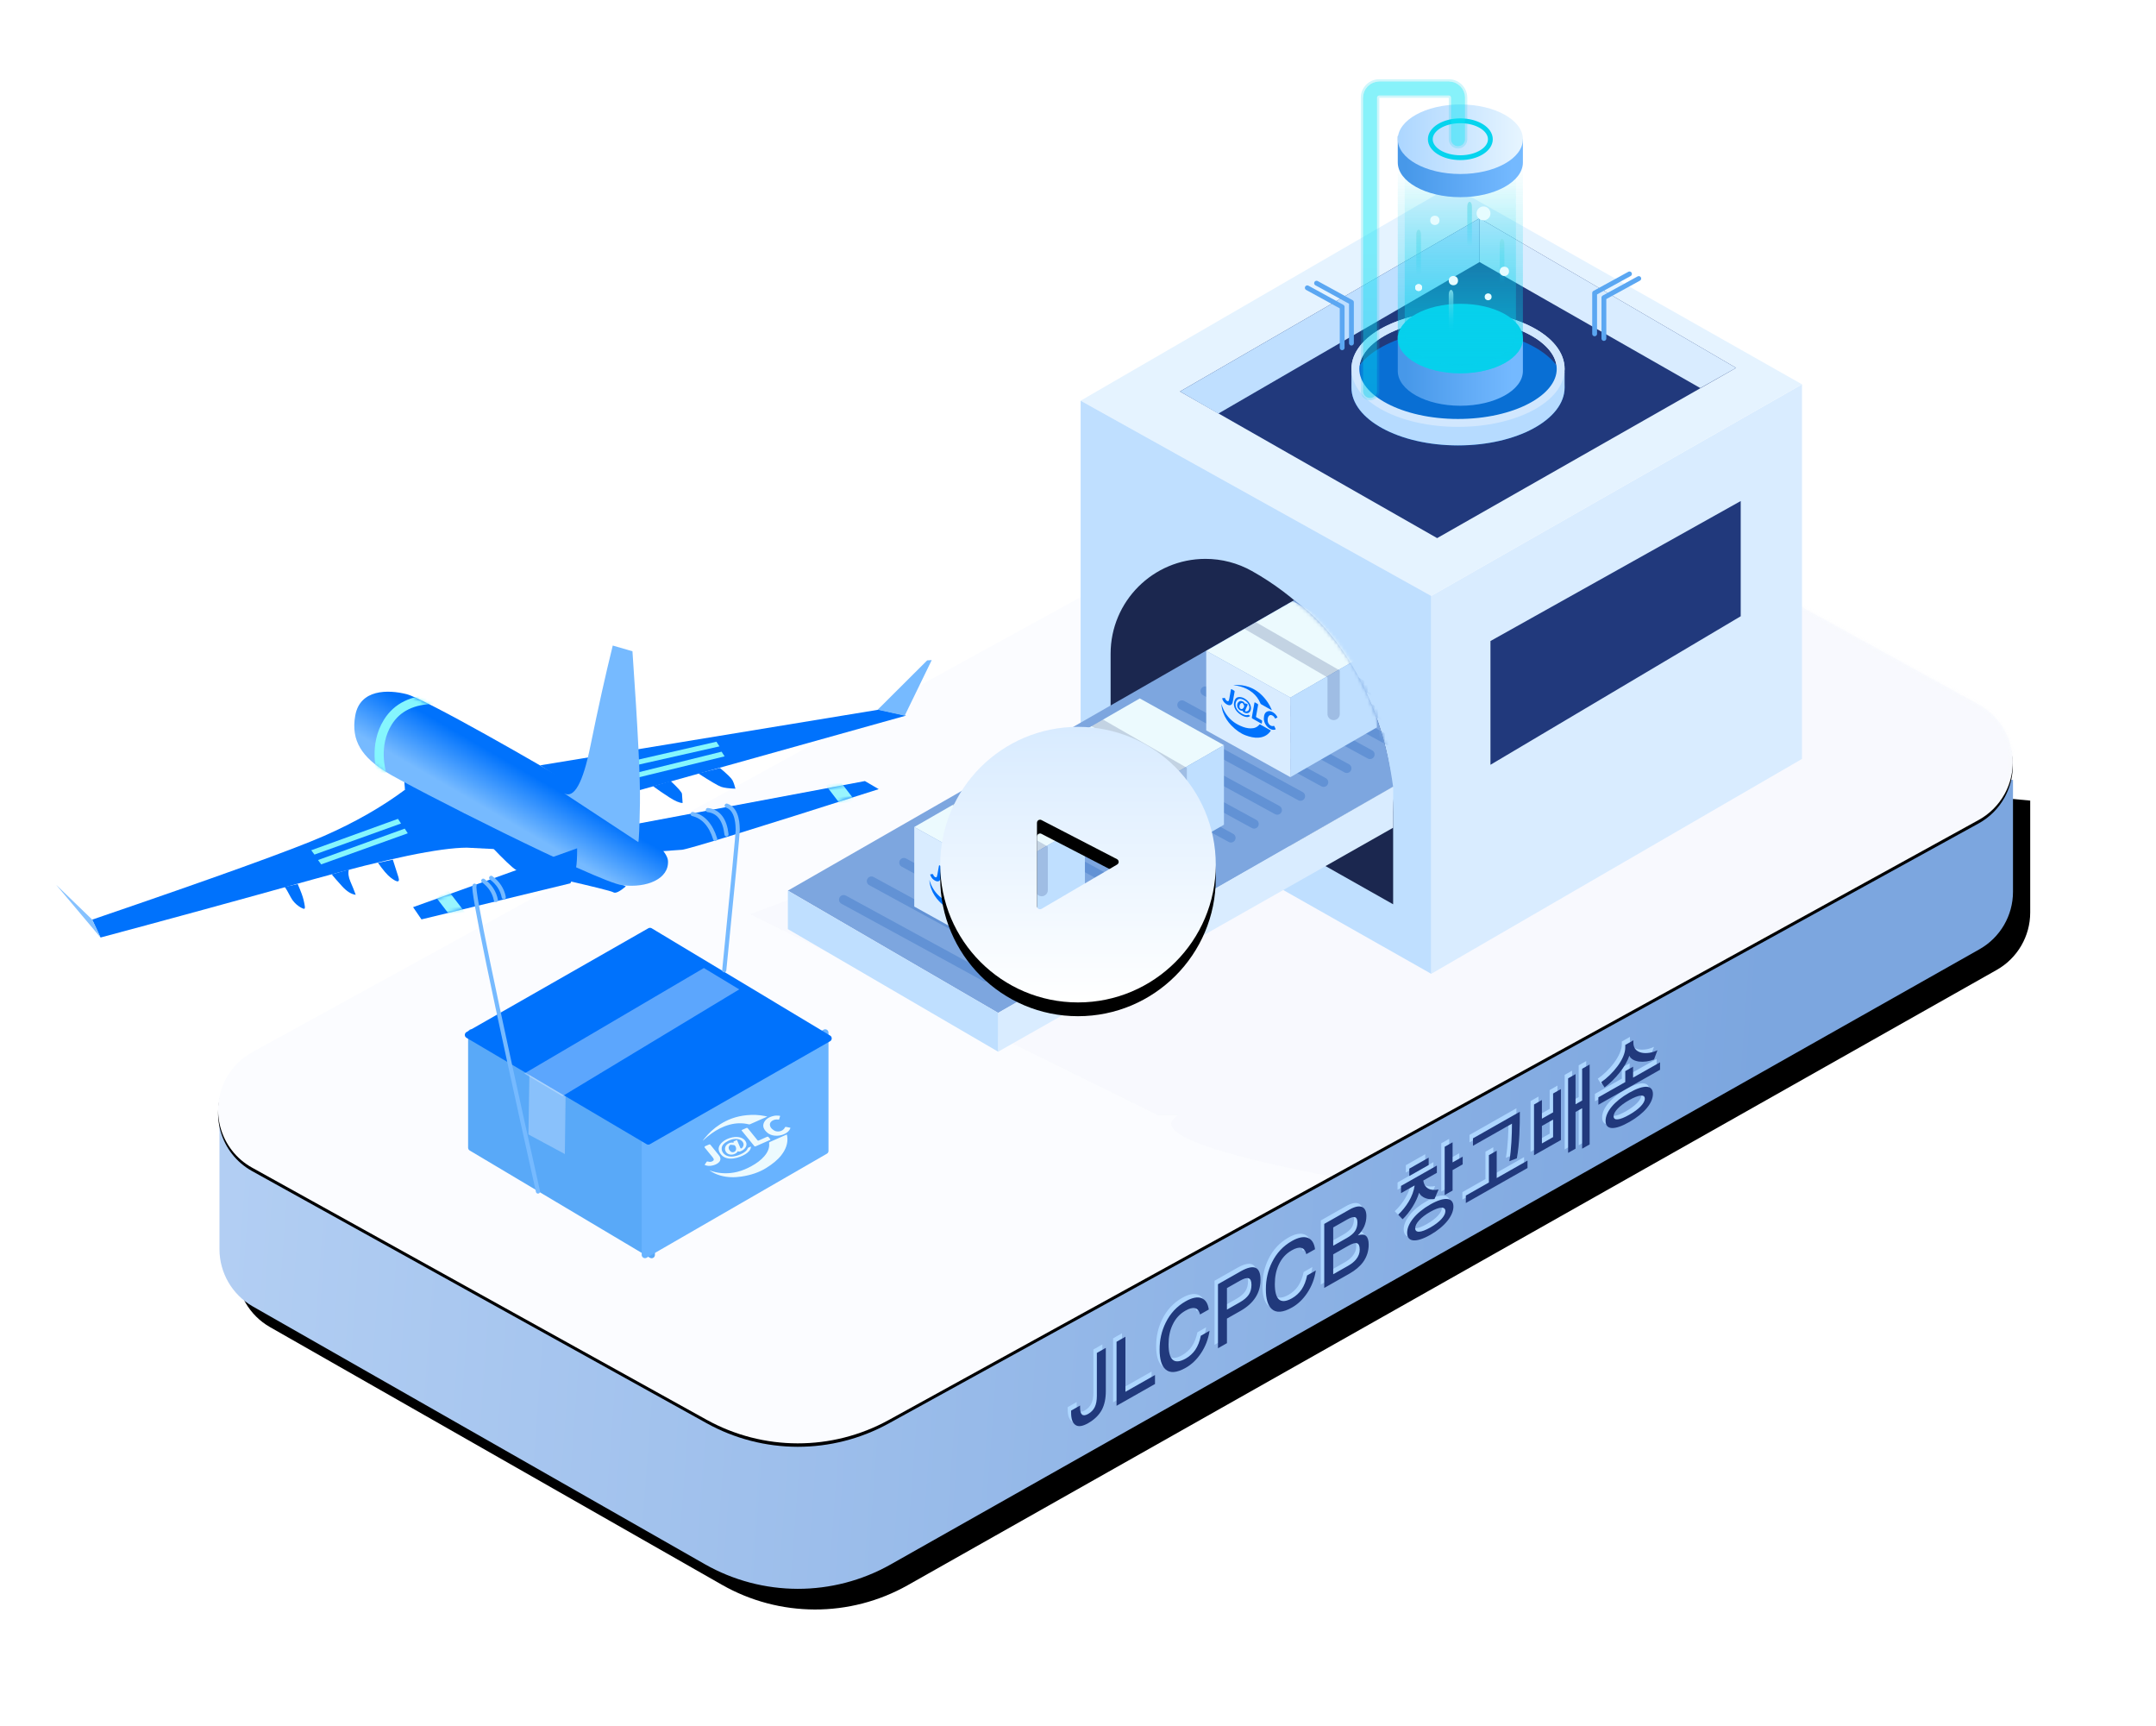 <?xml version="1.0" encoding="UTF-8"?>
<svg width="626px" height="501px" viewBox="0 0 626 501" version="1.1" xmlns="http://www.w3.org/2000/svg" xmlns:xlink="http://www.w3.org/1999/xlink">
    <!-- Generator: Sketch 60 (88103) - https://sketch.com -->
    <title>hdpi/fahuo</title>
    <desc>Created with Sketch.</desc>
    <defs>
        <filter x="-7.7%" y="-10.3%" width="116.9%" height="125.3%" filterUnits="objectBoundingBox" id="filter-1">
            <feOffset dx="0" dy="0" in="SourceAlpha" result="shadowOffsetOuter1"></feOffset>
            <feGaussianBlur stdDeviation="12" in="shadowOffsetOuter1" result="shadowBlurOuter1"></feGaussianBlur>
            <feColorMatrix values="0 0 0 0 0.231   0 0 0 0 1   0 0 0 0 1  0 0 0 1 0" type="matrix" in="shadowBlurOuter1" result="shadowMatrixOuter1"></feColorMatrix>
            <feMerge>
                <feMergeNode in="shadowMatrixOuter1"></feMergeNode>
                <feMergeNode in="SourceGraphic"></feMergeNode>
            </feMerge>
        </filter>
        <linearGradient x1="0%" y1="50%" x2="85.981%" y2="53.192%" id="linearGradient-2">
            <stop stop-color="#B2CEF3" offset="0%"></stop>
            <stop stop-color="#7CA6DF" offset="100%"></stop>
        </linearGradient>
        <path d="M21.324,245.62 L21.324,205.101 L21.324,205.101 L299.862,93.058 C307.932,89.812 316.659,88.537 325.321,89.339 L542.077,109.413 L542.077,109.413 L542.077,141.899 C542.077,148.803 538.36,155.173 532.348,158.569 L216.199,337.162 C199.436,346.632 178.928,346.592 162.202,337.056 L30.988,262.253 C25.013,258.847 21.324,252.498 21.324,245.62 Z" id="path-3"></path>
        <filter x="-6.4%" y="-12.3%" width="114.8%" height="125.7%" filterUnits="objectBoundingBox" id="filter-4">
            <feOffset dx="5" dy="5" in="SourceAlpha" result="shadowOffsetOuter1"></feOffset>
            <feGaussianBlur stdDeviation="12" in="shadowOffsetOuter1" result="shadowBlurOuter1"></feGaussianBlur>
            <feColorMatrix values="0 0 0 0 0.142   0 0 0 0 0.254   0 0 0 0 0.568  0 0 0 0.3 0" type="matrix" in="shadowBlurOuter1" result="shadowMatrixOuter1"></feColorMatrix>
            <feOffset dx="0" dy="1" in="SourceAlpha" result="shadowOffsetOuter2"></feOffset>
            <feGaussianBlur stdDeviation="2.5" in="shadowOffsetOuter2" result="shadowBlurOuter2"></feGaussianBlur>
            <feColorMatrix values="0 0 0 0 0.522   0 0 0 0 0.602   0 0 0 0 0.765  0 0 0 1 0" type="matrix" in="shadowBlurOuter2" result="shadowMatrixOuter2"></feColorMatrix>
            <feMerge>
                <feMergeNode in="shadowMatrixOuter1"></feMergeNode>
                <feMergeNode in="shadowMatrixOuter2"></feMergeNode>
            </feMerge>
        </filter>
        <path d="M30.855,188.439 L347.298,14.649 C363.726,5.627 383.629,5.644 400.042,14.693 L532.109,87.505 C541.368,92.611 544.736,104.256 539.631,113.516 C537.882,116.688 535.27,119.298 532.097,121.045 L215.648,295.226 C199.17,304.296 179.189,304.264 162.74,295.142 L30.786,221.964 C21.538,216.836 18.199,205.182 23.328,195.935 C25.079,192.776 27.689,190.178 30.855,188.439 Z" id="path-5"></path>
        <filter x="3.6%" y="2.3%" width="92.9%" height="95.6%" filterUnits="objectBoundingBox" id="filter-7">
            <feOffset dx="0" dy="1" in="SourceAlpha" result="shadowOffsetOuter1"></feOffset>
            <feColorMatrix values="0 0 0 0 1   0 0 0 0 1   0 0 0 0 1  0 0 0 0.5 0" type="matrix" in="shadowOffsetOuter1"></feColorMatrix>
        </filter>
        <filter x="-5.2%" y="-10.6%" width="110.4%" height="121.1%" filterUnits="objectBoundingBox" id="filter-8">
            <feGaussianBlur stdDeviation="6.838" in="SourceGraphic"></feGaussianBlur>
        </filter>
        <ellipse id="path-9" cx="30.948" cy="16.82" rx="30.948" ry="16.82"></ellipse>
        <linearGradient x1="93.604%" y1="17.948%" x2="8.426%" y2="17.948%" id="linearGradient-11">
            <stop stop-color="#4798E9" offset="0%"></stop>
            <stop stop-color="#74B9FF" offset="100%"></stop>
        </linearGradient>
        <linearGradient x1="50%" y1="0%" x2="50%" y2="100%" id="linearGradient-12">
            <stop stop-color="#06D3ED" stop-opacity="0" offset="0%"></stop>
            <stop stop-color="#06D0EC" stop-opacity="0.538" offset="100%"></stop>
        </linearGradient>
        <linearGradient x1="50%" y1="0%" x2="50%" y2="100%" id="linearGradient-13">
            <stop stop-color="#06D3ED" stop-opacity="0" offset="0%"></stop>
            <stop stop-color="#06D0EC" stop-opacity="0.538" offset="100%"></stop>
        </linearGradient>
        <linearGradient x1="93.604%" y1="17.948%" x2="8.426%" y2="17.948%" id="linearGradient-14">
            <stop stop-color="#4798E9" offset="0%"></stop>
            <stop stop-color="#74B9FF" offset="100%"></stop>
        </linearGradient>
        <linearGradient x1="0%" y1="50%" x2="100%" y2="50%" id="linearGradient-15">
            <stop stop-color="#E7F5FF" offset="0%"></stop>
            <stop stop-color="#ACD6FF" offset="100%"></stop>
        </linearGradient>
        <linearGradient x1="50%" y1="53.606%" x2="50%" y2="100%" id="linearGradient-16">
            <stop stop-color="#0EEAF7" offset="0%"></stop>
            <stop stop-color="#06D0EC" offset="100%"></stop>
        </linearGradient>
        <linearGradient x1="50%" y1="-10.982%" x2="50%" y2="68.718%" id="linearGradient-17">
            <stop stop-color="#9AE3ED" offset="0%"></stop>
            <stop stop-color="#05D0EC" stop-opacity="0" offset="100%"></stop>
        </linearGradient>
        <path d="M146.985,1.42108547e-14 L8.52651283e-14,84.307 L61.052,119.804 L175.742,54.249 C174.129,42.183 170.707,31.382 165.475,21.847 C160.243,12.312 154.08,5.03 146.985,1.42108547e-14 Z" id="path-18"></path>
        <path d="M28.756,0.192 C41.661,9.822 50.532,23.659 55.37,41.704 C54.665,43.502 45.066,47.817 26.573,54.647 C9.201,43.829 0.515,38.227 0.515,37.843 C0.515,37.458 0.515,29.551 0.515,14.121 L28.756,0.192 Z" id="path-20"></path>
        <path d="M72.346,8.457 L3.835,0.505 L9.23705556e-14,3.122 C37.106,12.172 56.522,16.697 58.248,16.697 C59.974,16.697 62.493,16.697 65.804,16.697 L72.346,8.457 Z" id="path-22"></path>
        <linearGradient x1="45.407%" y1="41.624%" x2="59.697%" y2="56.615%" id="linearGradient-24">
            <stop stop-color="#0072fc" offset="0%"></stop>
            <stop stop-color="#76BAFF" offset="100%"></stop>
        </linearGradient>
        <path d="M72.367,1.117 C77.655,-0.61 85.688,-1.257 87.622,6.214 C89.556,13.684 86.199,18.586 79.994,23.156 C73.789,27.726 20.741,59.463 13.722,60.827 C6.703,62.191 5.68434189e-14,59.958 5.68434189e-14,54.649 C5.68434189e-14,49.34 18.319,36.273 26.059,30.72 C33.798,25.167 67.078,2.844 72.367,1.117 Z" id="path-25"></path>
        <path d="M2.67,10.011 L46.528,17.44 L48.708,13.725 L-7.10542736e-15,0 C0.168,2.607 0.415,4.523 0.741,5.746 C1.068,6.97 1.711,8.391 2.67,10.011 Z" id="path-27"></path>
        <linearGradient x1="50%" y1="0%" x2="50%" y2="100%" id="linearGradient-29">
            <stop stop-color="#D8EBFF" offset="0%"></stop>
            <stop stop-color="#FFFFFF" offset="100%"></stop>
        </linearGradient>
        <path d="M313,211 C335.091,211 353,228.909 353,251 C353,273.091 335.091,291 313,291 C290.909,291 273,273.091 273,251 C273,228.909 290.909,211 313,211 Z M301.974,237.955 C301.483,237.955 301.085,238.353 301.085,238.844 L301.085,238.844 L301.085,263.066 C301.085,263.224 301.127,263.379 301.207,263.515 C301.455,263.939 302,264.081 302.424,263.832 L302.424,263.832 L324.375,250.964 C324.52,250.879 324.638,250.755 324.715,250.606 C324.94,250.17 324.77,249.634 324.334,249.408 L324.334,249.408 L302.382,238.054 C302.256,237.989 302.116,237.955 301.974,237.955 Z" id="path-30"></path>
        <filter x="-17.5%" y="-12.5%" width="135.0%" height="135.0%" filterUnits="objectBoundingBox" id="filter-31">
            <feOffset dx="0" dy="4" in="SourceAlpha" result="shadowOffsetOuter1"></feOffset>
            <feGaussianBlur stdDeviation="4" in="shadowOffsetOuter1" result="shadowBlurOuter1"></feGaussianBlur>
            <feColorMatrix values="0 0 0 0 0.129   0 0 0 0 0.224   0 0 0 0 0.486  0 0 0 0.5 0" type="matrix" in="shadowBlurOuter1"></feColorMatrix>
        </filter>
    </defs>
    <g id="组件" stroke="none" stroke-width="1" fill="none" fill-rule="evenodd">
        <g id="fahuo">
            <g filter="url(#filter-1)" transform="translate(10, 23)">
                <g id="编组-28" transform="translate(32.4, 93.994)">
                    <g id="矩形">
                        <use fill="black" fill-opacity="1" filter="url(#filter-4)" xlink:href="#path-3"></use>
                        <use fill="url(#linearGradient-2)" fill-rule="evenodd" xlink:href="#path-3"></use>
                    </g>
                    <g id="路径-2">
                        <mask id="mask-6" fill="white">
                            <use xlink:href="#path-5"></use>
                        </mask>
                        <g id="蒙版">
                            <use fill="black" fill-opacity="1" filter="url(#filter-7)" xlink:href="#path-5"></use>
                            <use fill="#FBFCFF" fill-rule="evenodd" xlink:href="#path-5"></use>
                        </g>
                        <path d="M299.68,206.749 C288.973,213.198 321.667,222.12 397.76,233.516 C473.854,244.913 530.744,202.864 568.431,107.371 L464.08,40.979 L175.373,148.398 L293.825,206.749 L299.68,206.749 Z" fill="#ACB8DB" opacity="0.2" filter="url(#filter-8)" mask="url(#mask-6)"></path>
                    </g>
                </g>
                <g id="编组-30" transform="translate(365.258, 141.5) scale(-1, 1) translate(-365.258, -141.5) translate(217.258, 0)">
                    <g id="编组-13">
                        <polygon id="路径-33" fill="#D9ECFF" points="107.7 259.694 107.7 149.987 0.038 88.569 0.038 197.308"></polygon>
                        <polygon id="路径-33备份-3" fill="#21397C" transform="translate(54.168, 160.731) scale(-1, 1) translate(-54.168, -160.731) " points="17.838 199.016 17.838 163.086 90.499 122.447 90.499 155.893"></polygon>
                        <polygon id="路径-33备份-2" fill="#E5F3FF" points="209.492 93.319 107.7 149.987 0.038 88.569 101.831 30.933"></polygon>
                        <g id="编组-25" transform="translate(19.183, 40.367)">
                            <polygon id="路径-116备份-3" fill="#21397C" points="0 43.43 86.797 92.844 161.468 50.278 74.48 0"></polygon>
                            <g id="编组-12" transform="translate(49.786, 26.911)">
                                <g id="椭圆形备份-15" transform="translate(0, 0)">
                                    <mask id="mask-10" fill="white">
                                        <use xlink:href="#path-9"></use>
                                    </mask>
                                    <ellipse stroke="#D1E7FE" stroke-width="2.292" cx="30.948" cy="16.82" rx="29.802" ry="15.673"></ellipse>
                                    <ellipse fill="#096FD4" mask="url(#mask-10)" cx="31.621" cy="20.183" rx="26.239" ry="13.456"></ellipse>
                                </g>
                                <ellipse id="椭圆形备份" fill="#096FD4" cx="30.948" cy="22.202" rx="30.948" ry="16.82"></ellipse>
                                <path d="M30.948,39.021 C48.04,39.021 61.896,31.491 61.896,22.202 C61.896,20.656 61.896,17.712 61.896,17.545 C61.881,17.522 57.294,32.219 30.948,32.219 C4.602,32.219 0.079,17.541 0,17.545 C0,18.336 0,20.758 0,22.202 C0,31.491 13.856,39.021 30.948,39.021 Z" id="椭圆形备份-14" fill="#B6DBFF"></path>
                                <ellipse id="蒙版备份" stroke="#D1E7FE" stroke-width="2.292" cx="30.948" cy="16.82" rx="29.802" ry="15.673"></ellipse>
                            </g>
                            <polygon id="路径-116备份-4" fill="#D9ECFF" points="0 43.43 10.388 49.289 74.48 12.71 74.48 2.84593788e-14"></polygon>
                            <polygon id="路径-116备份-5" fill="#BFDFFF" points="161.468 50.278 150.334 56.695 74.48 12.71 74.48 -2.838404e-14"></polygon>
                            <polyline id="路径-4" stroke="#5BA7F2" stroke-width="1.402" stroke-linecap="round" stroke-linejoin="round" points="28.257 17.492 38.381 23.041 38.381 34.892"></polyline>
                            <polyline id="路径-4备份" stroke="#5BA7F2" stroke-width="1.402" stroke-linecap="round" stroke-linejoin="round" points="30.948 16.147 41.072 21.695 41.072 33.547"></polyline>
                            <polyline id="路径-4备份-2" stroke="#5BA7F2" stroke-width="1.402" stroke-linecap="round" stroke-linejoin="round" transform="translate(116.744, 27.538) scale(-1, 1) translate(-116.744, -27.538) " points="111.682 18.838 121.806 24.387 121.806 36.238"></polyline>
                            <polyline id="路径-4备份-3" stroke="#5BA7F2" stroke-width="1.402" stroke-linecap="round" stroke-linejoin="round" transform="translate(119.435, 28.884) scale(-1, 1) translate(-119.435, -28.884) " points="114.373 20.183 124.497 25.732 124.497 37.584"></polyline>
                        </g>
                        <g id="编组-10" transform="translate(81.08, 0)">
                            <path d="M18.165,94.79 C28.197,94.79 36.33,90.271 36.33,84.698 C36.33,80.982 36.33,77.534 36.33,74.352 L0,75.279 C0,80.549 0,83.689 0,84.698 C0,90.271 8.133,94.79 18.165,94.79 Z" id="椭圆形备份-3" fill="url(#linearGradient-11)"></path>
                            <ellipse id="椭圆形备份-2" fill="#06D0EC" cx="18.165" cy="75.279" rx="18.165" ry="10.092"></ellipse>
                            <path d="M18.165,85.371 C28.197,85.371 36.33,80.852 36.33,75.279 C36.33,72.911 36.33,55.867 36.33,24.147 L0,24.147 C0,54.519 0,71.563 0,75.279 C0,80.852 8.133,85.371 18.165,85.371 Z" id="椭圆形备份-4" fill="url(#linearGradient-12)"></path>
                            <path d="M18.165,83.016 C27.083,83.016 34.312,78.845 34.312,73.7 C34.312,71.514 34.312,55.782 34.312,26.502 L2.018,26.502 C2.018,54.538 2.018,70.271 2.018,73.7 C2.018,78.845 9.248,83.016 18.165,83.016 Z" id="椭圆形备份-6" fill="url(#linearGradient-13)"></path>
                            <path d="M18.165,34.239 C28.197,34.239 36.33,29.721 36.33,24.147 C36.33,20.432 36.33,17.88 36.33,16.493 L0,17.42 C0,20.895 0,23.138 0,24.147 C0,29.721 8.133,34.239 18.165,34.239 Z" id="椭圆形" fill="url(#linearGradient-14)"></path>
                            <ellipse id="椭圆形备份" fill="url(#linearGradient-15)" cx="18.165" cy="17.42" rx="18.165" ry="10.092"></ellipse>
                            <ellipse id="椭圆形备份-5" stroke="#06D4EE" stroke-width="1.402" cx="18.165" cy="17.42" rx="8.718" ry="5.354"></ellipse>
                            <path d="M41.687,0 C44.57,0 46.923,2.266 47.063,5.114 L47.07,5.382 L47.07,90.517 C47.07,92.004 45.865,93.208 44.379,93.208 C42.96,93.208 41.798,92.111 41.695,90.718 L41.687,90.517 L41.687,5.382 L21.529,5.382 L21.529,17.42 C21.529,18.906 20.324,20.111 18.838,20.111 C17.419,20.111 16.257,19.013 16.154,17.62 L16.147,17.42 L16.147,5.382 C16.147,2.5 18.413,0.147 21.26,0.007 L21.529,0 L41.687,0 Z" id="路径-119" fill="#04CFEB" fill-rule="nonzero" opacity="0.184"></path>
                            <path d="M18.838,17.42 L18.838,5.382 C18.838,3.896 20.043,2.691 21.529,2.691 L41.687,2.691 C43.174,2.691 44.379,3.896 44.379,5.382 L44.379,90.517 L44.379,90.517" id="路径-119备份" stroke="url(#linearGradient-16)" stroke-width="4.037" opacity="0.375" stroke-linecap="round"></path>
                            <g id="路径-120" transform="translate(14.801, 35.585)" fill="url(#linearGradient-17)" fill-rule="nonzero">
                                <path d="M0.673,0 C1.018,0 1.302,0.532 1.341,1.217 L1.346,1.378 L1.346,17.46 C1.346,18.221 1.044,18.838 0.673,18.838 C0.328,18.838 0.043,18.306 0.005,17.621 L0,17.46 L0,1.378 C0,0.617 0.301,0 0.673,0 Z"></path>
                            </g>
                            <g id="路径-120" transform="translate(29.602, 43.658)" fill="url(#linearGradient-17)" fill-rule="nonzero">
                                <path d="M0.673,0 C1.018,0 1.302,0.532 1.341,1.217 L1.346,1.378 L1.346,17.46 C1.346,18.221 1.044,18.838 0.673,18.838 C0.328,18.838 0.043,18.306 0.005,17.621 L0,17.46 L0,1.378 C0,0.617 0.301,0 0.673,0 Z"></path>
                            </g>
                            <g id="路径-120" transform="translate(5.382, 46.349)" fill="url(#linearGradient-17)" fill-rule="nonzero">
                                <path d="M0.673,0 C1.018,0 1.302,0.532 1.341,1.217 L1.346,1.378 L1.346,17.46 C1.346,18.221 1.044,18.838 0.673,18.838 C0.328,18.838 0.043,18.306 0.005,17.621 L0,17.46 L0,1.378 C0,0.617 0.301,0 0.673,0 Z"></path>
                            </g>
                            <g id="路径-120" transform="translate(20.183, 61.15)" fill="url(#linearGradient-17)" fill-rule="nonzero">
                                <path d="M0.673,0 C1.018,0 1.302,0.532 1.341,1.217 L1.346,1.378 L1.346,17.46 C1.346,18.221 1.044,18.838 0.673,18.838 C0.328,18.838 0.043,18.306 0.005,17.621 L0,17.46 L0,1.378 C0,0.617 0.301,0 0.673,0 Z"></path>
                            </g>
                            <circle id="椭圆形" fill="#E6FCFF" cx="11.437" cy="38.949" r="2.018"></circle>
                            <circle id="椭圆形备份-7" fill="#E6FCFF" cx="25.566" cy="40.967" r="1.346"></circle>
                            <circle id="椭圆形备份-8" fill="#E6FCFF" cx="5.382" cy="55.768" r="1.346"></circle>
                            <circle id="椭圆形备份-9" fill="#E6FCFF" cx="20.183" cy="58.459" r="1.346"></circle>
                            <circle id="椭圆形备份-10" fill="#E6FCFF" cx="10.092" cy="63.169" r="1"></circle>
                            <circle id="椭圆形备份-11" fill="#E6FCFF" cx="30.275" cy="60.478" r="1"></circle>
                            <circle id="椭圆形备份-12" fill="#E6FCFF" cx="30.275" cy="60.478" r="1"></circle>
                        </g>
                        <polygon id="路径-33备份" fill="#BFDFFF" points="107.7 259.694 107.7 149.987 209.492 93.319 209.492 202.058"></polygon>
                        <path d="M200.79,239.511 L118.755,193.171 L118.755,166.782 C118.755,151.569 131.088,139.237 146.3,139.237 C151.018,139.237 155.657,140.449 159.773,142.757 C185.105,156.962 200.79,183.741 200.79,212.784 L200.79,239.511 L200.79,239.511 Z" id="路径-35" fill="#1B274F" transform="translate(159.773, 179.633) scale(-1, 1) translate(-159.773, -179.633) "></path>
                        <g id="编组-11" transform="translate(206.525, 216.703) scale(-1, 1) translate(-206.525, -216.703) translate(118.025, 150.703)">
                            <g id="编组-33" transform="translate(0.528, 0.529)">
                                <mask id="mask-19" fill="white">
                                    <use xlink:href="#path-18"></use>
                                </mask>
                                <use id="蒙版" fill="#7DA6DF" xlink:href="#path-18"></use>
                                <g mask="url(#mask-19)" stroke="#6292D5" stroke-linecap="round" stroke-width="2.691">
                                    <g transform="translate(16.196, 12.927)">
                                        <line x1="129.174" y1="-2.84217094e-14" x2="170.31" y2="22.434" id="路径-5"></line>
                                        <line x1="123.792" y1="2.691" x2="164.928" y2="25.125" id="路径-5备份"></line>
                                        <line x1="117.064" y1="5.382" x2="158.2" y2="27.816" id="路径-5备份-2"></line>
                                        <line x1="111.682" y1="9.419" x2="152.817" y2="31.853" id="路径-5备份-3"></line>
                                        <line x1="104.954" y1="13.456" x2="146.09" y2="35.89" id="路径-5备份-4"></line>
                                        <line x1="98.226" y1="17.492" x2="139.362" y2="39.926" id="路径-5备份-5"></line>
                                        <line x1="91.499" y1="21.529" x2="132.634" y2="43.963" id="路径-5备份-6"></line>
                                        <line x1="84.771" y1="25.566" x2="125.906" y2="48" id="路径-5备份-7"></line>
                                        <line x1="78.043" y1="29.602" x2="119.178" y2="52.036" id="路径-5备份-8"></line>
                                        <line x1="71.315" y1="33.639" x2="112.45" y2="56.073" id="路径-5备份-9"></line>
                                        <line x1="64.587" y1="37.676" x2="105.723" y2="60.11" id="路径-5备份-10"></line>
                                        <line x1="57.859" y1="41.713" x2="98.995" y2="64.147" id="路径-5备份-11"></line>
                                        <line x1="51.132" y1="45.749" x2="92.267" y2="68.183" id="路径-5备份-12"></line>
                                        <line x1="43.058" y1="49.786" x2="84.194" y2="72.22" id="路径-5备份-13"></line>
                                        <line x1="33.639" y1="53.823" x2="74.775" y2="76.257" id="路径-5备份-14"></line>
                                        <line x1="25.566" y1="57.859" x2="66.701" y2="80.293" id="路径-5备份-15"></line>
                                        <line x1="17.492" y1="63.242" x2="58.628" y2="85.676" id="路径-5备份-16"></line>
                                        <line x1="8.073" y1="68.624" x2="49.209" y2="91.058" id="路径-5备份-17"></line>
                                        <line x1="0" y1="74.006" x2="41.135" y2="96.44" id="路径-5备份-18"></line>
                                    </g>
                                </g>
                            </g>
                            <g id="编组-31备份-3" transform="translate(118.41, 0)">
                                <mask id="mask-21" fill="white">
                                    <use xlink:href="#path-20"></use>
                                </mask>
                                <g id="蒙版"></g>
                                <g id="编组-31" mask="url(#mask-21)">
                                    <g transform="translate(-8.073, -6.728)">
                                        <g transform="translate(1.007, 0)">
                                            <polygon id="矩形备份-7" fill="#ECFAFE" transform="translate(35.429, 21.528) rotate(-300) translate(-35.429, -21.528) " points="23.465 14.229 47.436 -0.149 47.393 28.826 23.423 43.205"></polygon>
                                            <polygon id="矩形备份-42" fill="#BFDFFF" transform="translate(47.648, 39.859) rotate(-300) translate(-47.648, -39.859) " points="57.669 31.145 37.669 19.598 37.627 48.574 57.627 60.121"></polygon>
                                            <polygon id="矩形备份-41" fill="#D9ECFF" transform="translate(22.872, 40.3) rotate(-300) translate(-22.872, -40.3) " points="20.887 53.263 44.857 38.884 24.857 27.338 0.887 41.716"></polygon>
                                            <path d="M26.269,43.3 C26.789,43.596 27.309,43.89 27.834,44.187 L29.428,45.089 C29.33,45.233 29.252,45.365 29.162,45.478 C28.298,46.567 27.142,47.078 25.776,47.168 C24.61,47.245 23.365,46.963 22.073,46.482 C20.643,45.95 19.259,44.98 17.916,43.582 C16.924,42.55 16.103,41.339 15.571,39.874 C15.256,39.009 15.099,38.176 15.039,37.311 C15.118,37.555 15.174,37.747 15.241,37.938 C15.861,39.7 16.832,41.087 18.082,42.175 C18.915,42.901 19.761,43.362 20.605,43.742 C21.626,44.202 22.612,44.463 23.549,44.47 C24.596,44.478 25.483,44.153 26.12,43.314 M20.774,35.417 C21.358,35.525 21.961,35.832 22.554,36.372 C23.501,37.235 23.88,38.444 23.5,39.345 C23.176,40.112 22.362,40.298 21.528,39.796 C21.387,39.712 21.261,39.602 21.205,39.389 C21.171,39.263 21.133,39.32 21.104,39.326 C20.876,39.37 20.63,39.303 20.361,39.138 C19.9,38.854 19.594,38.259 19.638,37.721 C19.706,36.89 20.343,36.346 21.04,36.564 C21.37,36.667 21.707,36.84 21.957,37.412 C21.982,37.094 22.157,37.223 22.337,37.318 C22.46,37.383 22.603,37.464 22.727,37.535 C22.705,37.605 22.678,37.661 22.655,37.713 C22.449,38.183 22.24,38.649 22.032,39.117 C22.005,39.176 21.983,39.24 21.961,39.304 C21.922,39.416 21.978,39.488 22.075,39.533 C22.104,39.547 22.135,39.552 22.162,39.552 C22.693,39.548 23.058,39.278 23.158,38.605 C23.23,38.115 23.043,37.558 22.66,37.079 C22.303,36.635 21.913,36.378 21.517,36.181 C20.831,35.841 20.22,35.769 19.753,36.152 C19.416,36.427 19.194,36.843 19.164,37.456 C19.136,38.014 19.355,38.741 19.912,39.332 C20.418,39.87 20.946,40.185 21.476,40.422 C21.976,40.645 22.45,40.723 22.84,40.53 C22.857,40.522 22.886,40.519 22.886,40.519 C22.886,40.519 22.924,40.539 22.946,40.551 C22.982,40.572 23.019,40.593 23.057,40.615 L23.424,40.822 C23.169,41.092 22.866,41.187 22.519,41.182 C21.924,41.173 21.296,40.904 20.652,40.486 C20.29,40.251 19.936,39.975 19.598,39.607 C18.91,38.859 18.61,37.945 18.706,37.144 C18.875,35.728 19.61,35.201 20.774,35.417 Z M18.002,33.08 C18.241,33.229 18.481,33.354 18.721,33.491 C18.885,33.585 18.919,33.655 18.886,33.839 C18.75,34.603 18.612,35.365 18.474,36.128 C18.426,36.395 18.389,36.672 18.324,36.924 C18.103,37.77 17.462,37.981 16.615,37.503 C16.079,37.182 15.609,36.746 15.327,35.957 C15.268,35.79 15.259,35.708 15.388,35.704 C15.58,35.697 15.761,35.657 15.945,35.627 C16.044,35.611 16.118,35.675 16.169,35.83 C16.291,36.198 16.495,36.409 16.753,36.524 C16.998,36.633 17.156,36.555 17.237,36.323 C17.363,35.962 17.405,35.528 17.481,35.124 C17.602,34.475 17.716,33.82 17.828,33.163 M28.484,39.531 C29.115,39.334 29.817,39.522 30.583,40.203 C30.86,40.45 31.09,40.772 31.29,41.138 C31.354,41.255 31.347,41.292 31.28,41.323 C31.096,41.408 30.919,41.506 30.74,41.6 C30.703,41.619 30.671,41.659 30.618,41.55 C30.195,40.682 29.362,40.394 28.943,40.756 C28.566,41.081 28.416,41.626 28.506,42.378 C28.583,43.019 29.027,43.585 29.565,43.753 C29.799,43.826 30.009,43.825 30.201,43.763 C30.352,43.715 30.384,43.741 30.498,43.992 C30.587,44.187 30.672,44.385 30.767,44.578 C30.824,44.694 30.83,44.744 30.754,44.779 C30.292,44.985 29.765,44.929 29.141,44.586 C28.654,44.29 28.178,43.878 27.803,43.197 C27.494,42.636 27.371,42.084 27.382,41.569 C27.406,40.487 27.748,39.762 28.484,39.531 Z M24.807,36.928 L24.853,36.955 C25.082,37.1 25.312,37.217 25.541,37.349 C25.709,37.444 25.744,37.514 25.712,37.695 C25.516,38.795 25.322,39.896 25.121,40.991 C25.095,41.13 25.108,41.191 25.249,41.268 C25.728,41.529 26.208,41.806 26.687,42.078 C26.874,42.184 26.912,42.262 26.876,42.468 C26.844,42.647 26.808,42.822 26.781,43.004 C26.765,43.106 26.728,43.126 26.631,43.07 C26.203,42.82 25.774,42.582 25.346,42.34 C24.922,42.1 24.499,41.861 24.076,41.621 C23.899,41.521 23.869,41.456 23.902,41.265 C24.152,39.858 24.402,38.453 24.648,37.043 C24.672,36.901 24.719,36.87 24.853,36.955 M21.285,37.167 C21.174,37.106 21.072,37.084 20.98,37.099 C20.547,37.172 20.346,37.555 20.304,38.127 C20.28,38.451 20.486,38.757 20.761,38.846 C21.198,38.987 21.672,38.484 21.677,37.873 M23.032,32.45 C24.577,33 26.089,33.944 27.527,35.613 C28.31,36.522 28.976,37.549 29.506,38.702 C29.579,38.862 29.645,39.026 29.734,39.234 L27.681,38.073 C27.313,37.865 26.946,37.655 26.579,37.452 C26.5,37.408 26.452,37.355 26.406,37.243 C25.853,35.884 25.044,34.863 24.069,34.073 C22.952,33.167 21.847,32.695 20.749,32.363 C20.056,32.153 19.38,32.027 18.717,31.957 C18.689,31.954 18.663,31.967 18.609,31.904 C18.795,31.894 18.968,31.883 19.142,31.877 C20.382,31.832 21.665,31.964 23.032,32.45 Z" id="形状结合" fill="#0072fc"></path>
                                            <path d="M25.067,13.642 L49.431,27.654 L49.431,40.3 C49.431,41.278 48.633,42.071 47.648,42.071 C46.734,42.071 45.98,41.387 45.877,40.507 L45.865,40.3 L45.864,29.684 L21.718,15.56 C21.717,15.558 25.068,13.638 25.067,13.642 Z" id="路径-5" fill="#21397C" fill-rule="nonzero" opacity="0.2"></path>
                                        </g>
                                    </g>
                                </g>
                            </g>
                            <g id="编组-31" transform="translate(65.933, 21.529)">
                                <g transform="translate(1.007, 0)">
                                    <polygon id="矩形备份-7" fill="#ECFAFE" transform="translate(35.429, 21.528) rotate(-300) translate(-35.429, -21.528) " points="23.465 14.229 47.436 -0.149 47.393 28.826 23.423 43.205"></polygon>
                                    <polygon id="矩形备份-42" fill="#BFDFFF" transform="translate(47.648, 39.859) rotate(-300) translate(-47.648, -39.859) " points="57.669 31.145 37.669 19.598 37.627 48.574 57.627 60.121"></polygon>
                                    <polygon id="矩形备份-41" fill="#D9ECFF" transform="translate(22.872, 40.3) rotate(-300) translate(-22.872, -40.3) " points="20.887 53.263 44.857 38.884 24.857 27.338 0.887 41.716"></polygon>
                                    <path d="M26.269,43.3 C26.789,43.596 27.309,43.89 27.834,44.187 L29.428,45.089 C29.33,45.233 29.252,45.365 29.162,45.478 C28.298,46.567 27.142,47.078 25.776,47.168 C24.61,47.245 23.365,46.963 22.073,46.482 C20.643,45.95 19.259,44.98 17.916,43.582 C16.924,42.55 16.103,41.339 15.571,39.874 C15.256,39.009 15.099,38.176 15.039,37.311 C15.118,37.555 15.174,37.747 15.241,37.938 C15.861,39.7 16.832,41.087 18.082,42.175 C18.915,42.901 19.761,43.362 20.605,43.742 C21.626,44.202 22.612,44.463 23.549,44.47 C24.596,44.478 25.483,44.153 26.12,43.314 M20.774,35.417 C21.358,35.525 21.961,35.832 22.554,36.372 C23.501,37.235 23.88,38.444 23.5,39.345 C23.176,40.112 22.362,40.298 21.528,39.796 C21.387,39.712 21.261,39.602 21.205,39.389 C21.171,39.263 21.133,39.32 21.104,39.326 C20.876,39.37 20.63,39.303 20.361,39.138 C19.9,38.854 19.594,38.259 19.638,37.721 C19.706,36.89 20.343,36.346 21.04,36.564 C21.37,36.667 21.707,36.84 21.957,37.412 C21.982,37.094 22.157,37.223 22.337,37.318 C22.46,37.383 22.603,37.464 22.727,37.535 C22.705,37.605 22.678,37.661 22.655,37.713 C22.449,38.183 22.24,38.649 22.032,39.117 C22.005,39.176 21.983,39.24 21.961,39.304 C21.922,39.416 21.978,39.488 22.075,39.533 C22.104,39.547 22.135,39.552 22.162,39.552 C22.693,39.548 23.058,39.278 23.158,38.605 C23.23,38.115 23.043,37.558 22.66,37.079 C22.303,36.635 21.913,36.378 21.517,36.181 C20.831,35.841 20.22,35.769 19.753,36.152 C19.416,36.427 19.194,36.843 19.164,37.456 C19.136,38.014 19.355,38.741 19.912,39.332 C20.418,39.87 20.946,40.185 21.476,40.422 C21.976,40.645 22.45,40.723 22.84,40.53 C22.857,40.522 22.886,40.519 22.886,40.519 C22.886,40.519 22.924,40.539 22.946,40.551 C22.982,40.572 23.019,40.593 23.057,40.615 L23.424,40.822 C23.169,41.092 22.866,41.187 22.519,41.182 C21.924,41.173 21.296,40.904 20.652,40.486 C20.29,40.251 19.936,39.975 19.598,39.607 C18.91,38.859 18.61,37.945 18.706,37.144 C18.875,35.728 19.61,35.201 20.774,35.417 Z M18.002,33.08 C18.241,33.229 18.481,33.354 18.721,33.491 C18.885,33.585 18.919,33.655 18.886,33.839 C18.75,34.603 18.612,35.365 18.474,36.128 C18.426,36.395 18.389,36.672 18.324,36.924 C18.103,37.77 17.462,37.981 16.615,37.503 C16.079,37.182 15.609,36.746 15.327,35.957 C15.268,35.79 15.259,35.708 15.388,35.704 C15.58,35.697 15.761,35.657 15.945,35.627 C16.044,35.611 16.118,35.675 16.169,35.83 C16.291,36.198 16.495,36.409 16.753,36.524 C16.998,36.633 17.156,36.555 17.237,36.323 C17.363,35.962 17.405,35.528 17.481,35.124 C17.602,34.475 17.716,33.82 17.828,33.163 M28.484,39.531 C29.115,39.334 29.817,39.522 30.583,40.203 C30.86,40.45 31.09,40.772 31.29,41.138 C31.354,41.255 31.347,41.292 31.28,41.323 C31.096,41.408 30.919,41.506 30.74,41.6 C30.703,41.619 30.671,41.659 30.618,41.55 C30.195,40.682 29.362,40.394 28.943,40.756 C28.566,41.081 28.416,41.626 28.506,42.378 C28.583,43.019 29.027,43.585 29.565,43.753 C29.799,43.826 30.009,43.825 30.201,43.763 C30.352,43.715 30.384,43.741 30.498,43.992 C30.587,44.187 30.672,44.385 30.767,44.578 C30.824,44.694 30.83,44.744 30.754,44.779 C30.292,44.985 29.765,44.929 29.141,44.586 C28.654,44.29 28.178,43.878 27.803,43.197 C27.494,42.636 27.371,42.084 27.382,41.569 C27.406,40.487 27.748,39.762 28.484,39.531 Z M24.807,36.928 L24.853,36.955 C25.082,37.1 25.312,37.217 25.541,37.349 C25.709,37.444 25.744,37.514 25.712,37.695 C25.516,38.795 25.322,39.896 25.121,40.991 C25.095,41.13 25.108,41.191 25.249,41.268 C25.728,41.529 26.208,41.806 26.687,42.078 C26.874,42.184 26.912,42.262 26.876,42.468 C26.844,42.647 26.808,42.822 26.781,43.004 C26.765,43.106 26.728,43.126 26.631,43.07 C26.203,42.82 25.774,42.582 25.346,42.34 C24.922,42.1 24.499,41.861 24.076,41.621 C23.899,41.521 23.869,41.456 23.902,41.265 C24.152,39.858 24.402,38.453 24.648,37.043 C24.672,36.901 24.719,36.87 24.853,36.955 M21.285,37.167 C21.174,37.106 21.072,37.084 20.98,37.099 C20.547,37.172 20.346,37.555 20.304,38.127 C20.28,38.451 20.486,38.757 20.761,38.846 C21.198,38.987 21.672,38.484 21.677,37.873 M23.032,32.45 C24.577,33 26.089,33.944 27.527,35.613 C28.31,36.522 28.976,37.549 29.506,38.702 C29.579,38.862 29.645,39.026 29.734,39.234 L27.681,38.073 C27.313,37.865 26.946,37.655 26.579,37.452 C26.5,37.408 26.452,37.355 26.406,37.243 C25.853,35.884 25.044,34.863 24.069,34.073 C22.952,33.167 21.847,32.695 20.749,32.363 C20.056,32.153 19.38,32.027 18.717,31.957 C18.689,31.954 18.663,31.967 18.609,31.904 C18.795,31.894 18.968,31.883 19.142,31.877 C20.382,31.832 21.665,31.964 23.032,32.45 Z" id="形状结合" fill="#0072fc"></path>
                                    <path d="M25.067,13.642 L49.431,27.654 L49.431,40.3 C49.431,41.278 48.633,42.071 47.648,42.071 C46.734,42.071 45.98,41.387 45.877,40.507 L45.865,40.3 L45.864,29.684 L21.718,15.56 C21.717,15.558 25.068,13.638 25.067,13.642 Z" id="路径-5" fill="#21397C" fill-rule="nonzero" opacity="0.2"></path>
                                </g>
                            </g>
                            <g id="编组-31" transform="translate(25.566, 44.404)">
                                <g transform="translate(1.007, 0)">
                                    <polygon id="矩形备份-7" fill="#ECFAFE" transform="translate(35.429, 21.528) rotate(-300) translate(-35.429, -21.528) " points="23.465 14.229 47.436 -0.149 47.393 28.826 23.423 43.205"></polygon>
                                    <polygon id="矩形备份-42" fill="#BFDFFF" transform="translate(47.648, 39.859) rotate(-300) translate(-47.648, -39.859) " points="57.669 31.145 37.669 19.598 37.627 48.574 57.627 60.121"></polygon>
                                    <polygon id="矩形备份-41" fill="#D9ECFF" transform="translate(22.872, 40.3) rotate(-300) translate(-22.872, -40.3) " points="20.887 53.263 44.857 38.884 24.857 27.338 0.887 41.716"></polygon>
                                    <path d="M26.269,43.3 C26.789,43.596 27.309,43.89 27.834,44.187 L29.428,45.089 C29.33,45.233 29.252,45.365 29.162,45.478 C28.298,46.567 27.142,47.078 25.776,47.168 C24.61,47.245 23.365,46.963 22.073,46.482 C20.643,45.95 19.259,44.98 17.916,43.582 C16.924,42.55 16.103,41.339 15.571,39.874 C15.256,39.009 15.099,38.176 15.039,37.311 C15.118,37.555 15.174,37.747 15.241,37.938 C15.861,39.7 16.832,41.087 18.082,42.175 C18.915,42.901 19.761,43.362 20.605,43.742 C21.626,44.202 22.612,44.463 23.549,44.47 C24.596,44.478 25.483,44.153 26.12,43.314 M20.774,35.417 C21.358,35.525 21.961,35.832 22.554,36.372 C23.501,37.235 23.88,38.444 23.5,39.345 C23.176,40.112 22.362,40.298 21.528,39.796 C21.387,39.712 21.261,39.602 21.205,39.389 C21.171,39.263 21.133,39.32 21.104,39.326 C20.876,39.37 20.63,39.303 20.361,39.138 C19.9,38.854 19.594,38.259 19.638,37.721 C19.706,36.89 20.343,36.346 21.04,36.564 C21.37,36.667 21.707,36.84 21.957,37.412 C21.982,37.094 22.157,37.223 22.337,37.318 C22.46,37.383 22.603,37.464 22.727,37.535 C22.705,37.605 22.678,37.661 22.655,37.713 C22.449,38.183 22.24,38.649 22.032,39.117 C22.005,39.176 21.983,39.24 21.961,39.304 C21.922,39.416 21.978,39.488 22.075,39.533 C22.104,39.547 22.135,39.552 22.162,39.552 C22.693,39.548 23.058,39.278 23.158,38.605 C23.23,38.115 23.043,37.558 22.66,37.079 C22.303,36.635 21.913,36.378 21.517,36.181 C20.831,35.841 20.22,35.769 19.753,36.152 C19.416,36.427 19.194,36.843 19.164,37.456 C19.136,38.014 19.355,38.741 19.912,39.332 C20.418,39.87 20.946,40.185 21.476,40.422 C21.976,40.645 22.45,40.723 22.84,40.53 C22.857,40.522 22.886,40.519 22.886,40.519 C22.886,40.519 22.924,40.539 22.946,40.551 C22.982,40.572 23.019,40.593 23.057,40.615 L23.424,40.822 C23.169,41.092 22.866,41.187 22.519,41.182 C21.924,41.173 21.296,40.904 20.652,40.486 C20.29,40.251 19.936,39.975 19.598,39.607 C18.91,38.859 18.61,37.945 18.706,37.144 C18.875,35.728 19.61,35.201 20.774,35.417 Z M18.002,33.08 C18.241,33.229 18.481,33.354 18.721,33.491 C18.885,33.585 18.919,33.655 18.886,33.839 C18.75,34.603 18.612,35.365 18.474,36.128 C18.426,36.395 18.389,36.672 18.324,36.924 C18.103,37.77 17.462,37.981 16.615,37.503 C16.079,37.182 15.609,36.746 15.327,35.957 C15.268,35.79 15.259,35.708 15.388,35.704 C15.58,35.697 15.761,35.657 15.945,35.627 C16.044,35.611 16.118,35.675 16.169,35.83 C16.291,36.198 16.495,36.409 16.753,36.524 C16.998,36.633 17.156,36.555 17.237,36.323 C17.363,35.962 17.405,35.528 17.481,35.124 C17.602,34.475 17.716,33.82 17.828,33.163 M28.484,39.531 C29.115,39.334 29.817,39.522 30.583,40.203 C30.86,40.45 31.09,40.772 31.29,41.138 C31.354,41.255 31.347,41.292 31.28,41.323 C31.096,41.408 30.919,41.506 30.74,41.6 C30.703,41.619 30.671,41.659 30.618,41.55 C30.195,40.682 29.362,40.394 28.943,40.756 C28.566,41.081 28.416,41.626 28.506,42.378 C28.583,43.019 29.027,43.585 29.565,43.753 C29.799,43.826 30.009,43.825 30.201,43.763 C30.352,43.715 30.384,43.741 30.498,43.992 C30.587,44.187 30.672,44.385 30.767,44.578 C30.824,44.694 30.83,44.744 30.754,44.779 C30.292,44.985 29.765,44.929 29.141,44.586 C28.654,44.29 28.178,43.878 27.803,43.197 C27.494,42.636 27.371,42.084 27.382,41.569 C27.406,40.487 27.748,39.762 28.484,39.531 Z M24.807,36.928 L24.853,36.955 C25.082,37.1 25.312,37.217 25.541,37.349 C25.709,37.444 25.744,37.514 25.712,37.695 C25.516,38.795 25.322,39.896 25.121,40.991 C25.095,41.13 25.108,41.191 25.249,41.268 C25.728,41.529 26.208,41.806 26.687,42.078 C26.874,42.184 26.912,42.262 26.876,42.468 C26.844,42.647 26.808,42.822 26.781,43.004 C26.765,43.106 26.728,43.126 26.631,43.07 C26.203,42.82 25.774,42.582 25.346,42.34 C24.922,42.1 24.499,41.861 24.076,41.621 C23.899,41.521 23.869,41.456 23.902,41.265 C24.152,39.858 24.402,38.453 24.648,37.043 C24.672,36.901 24.719,36.87 24.853,36.955 M21.285,37.167 C21.174,37.106 21.072,37.084 20.98,37.099 C20.547,37.172 20.346,37.555 20.304,38.127 C20.28,38.451 20.486,38.757 20.761,38.846 C21.198,38.987 21.672,38.484 21.677,37.873 M23.032,32.45 C24.577,33 26.089,33.944 27.527,35.613 C28.31,36.522 28.976,37.549 29.506,38.702 C29.579,38.862 29.645,39.026 29.734,39.234 L27.681,38.073 C27.313,37.865 26.946,37.655 26.579,37.452 C26.5,37.408 26.452,37.355 26.406,37.243 C25.853,35.884 25.044,34.863 24.069,34.073 C22.952,33.167 21.847,32.695 20.749,32.363 C20.056,32.153 19.38,32.027 18.717,31.957 C18.689,31.954 18.663,31.967 18.609,31.904 C18.795,31.894 18.968,31.883 19.142,31.877 C20.382,31.832 21.665,31.964 23.032,32.45 Z" id="形状结合" fill="#0072fc"></path>
                                    <path d="M25.067,13.642 L49.431,27.654 L49.431,40.3 C49.431,41.278 48.633,42.071 47.648,42.071 C46.734,42.071 45.98,41.387 45.877,40.507 L45.865,40.3 L45.864,29.684 L21.718,15.56 C21.717,15.558 25.068,13.638 25.067,13.642 Z" id="路径-5" fill="#21397C" fill-rule="nonzero" opacity="0.2"></path>
                                </g>
                            </g>
                            <polygon id="路径-36" fill="#D9ECFF" points="61.58 120.333 61.58 131.6 176.269 66.584 176.269 54.647"></polygon>
                            <polygon id="路径-37" fill="#BFDFFF" points="61.58 131.6 61.58 120.333 0.528 84.852 0.528 96.013"></polygon>
                        </g>
                    </g>
                </g>
                <path d="M304.916,389.161 C306.763,388.113 308.097,386.809 308.943,385.236 C309.699,383.765 310.077,381.988 310.077,379.853 L310.077,367.277 L307.474,368.754 L307.474,381.226 C307.474,382.554 307.274,383.631 306.874,384.457 C306.473,385.283 305.828,385.961 304.961,386.454 C303.381,387.35 302.603,386.724 302.603,384.589 L302.603,384.016 L300,385.492 L300,386.091 C300,387.914 300.423,389.106 301.268,389.668 C302.091,390.243 303.315,390.069 304.916,389.161 Z M324.359,377.766 L324.359,375.162 L315.772,380.033 L315.772,364.046 L313.191,365.51 L313.191,384.101 L324.359,377.766 Z M333.301,373.056 C335.014,372.085 336.482,370.679 337.706,368.839 C339.018,366.871 339.841,364.711 340.197,362.322 L337.661,363.761 C337.35,365.344 336.816,366.714 336.06,367.846 C335.348,368.875 334.414,369.743 333.279,370.387 C331.544,371.372 330.254,371.453 329.431,370.67 C328.674,369.927 328.296,368.449 328.296,366.262 C328.296,364.127 328.674,362.246 329.453,360.606 C330.298,358.773 331.544,357.415 333.212,356.469 C334.325,355.838 335.237,355.58 335.948,355.749 C336.683,355.906 337.172,356.513 337.439,357.586 L339.975,356.147 C339.73,354.411 339.041,353.292 337.884,352.855 C336.683,352.391 335.125,352.701 333.257,353.761 C330.721,355.2 328.785,357.262 327.451,359.998 C326.272,362.385 325.693,364.979 325.693,367.739 C325.693,370.551 326.25,372.475 327.384,373.497 C328.674,374.692 330.654,374.558 333.301,373.056 Z M345.247,365.915 L345.247,358.78 L349.184,356.546 C353.055,354.35 354.991,351.325 354.991,347.498 C354.991,343.696 353.055,342.893 349.229,345.064 L342.644,348.8 L342.644,367.391 L345.247,365.915 Z M349.029,354.031 L345.247,356.176 L345.247,349.927 L349.029,347.782 C350.163,347.138 351.009,346.893 351.542,347.084 C352.076,347.25 352.366,347.867 352.366,348.987 C352.366,350.107 352.099,351.065 351.565,351.863 C351.031,352.634 350.186,353.374 349.029,354.031 Z M364.156,355.551 C365.868,354.579 367.337,353.174 368.56,351.334 C369.873,349.365 370.696,347.206 371.052,344.817 L368.516,346.256 C368.204,347.838 367.67,349.209 366.914,350.341 C366.202,351.37 365.268,352.238 364.133,352.882 C362.398,353.866 361.108,353.947 360.285,353.165 C359.529,352.422 359.15,350.944 359.15,348.757 C359.15,346.622 359.529,344.741 360.307,343.101 C361.152,341.268 362.398,339.91 364.067,338.963 C365.179,338.332 366.091,338.075 366.803,338.244 C367.537,338.401 368.026,339.008 368.293,340.081 L370.829,338.642 C370.584,336.906 369.895,335.787 368.738,335.35 C367.537,334.885 365.98,335.196 364.111,336.256 C361.575,337.695 359.64,339.756 358.305,342.493 C357.126,344.88 356.548,347.473 356.548,350.234 C356.548,353.046 357.104,354.969 358.238,355.992 C359.529,357.187 361.508,357.053 364.156,355.551 Z M380.795,345.746 C382.486,344.787 383.82,343.665 384.755,342.406 C385.845,340.902 386.401,339.207 386.401,337.332 C386.401,336.082 386.134,335.218 385.622,334.78 C385.088,334.327 384.31,334.274 383.264,334.633 C384.065,333.814 384.666,332.979 385.088,332.062 C385.511,331.093 385.734,330.082 385.734,329.04 C385.734,327.634 385.311,326.754 384.488,326.388 C383.598,326.008 382.352,326.272 380.773,327.168 L373.499,331.295 L373.499,349.886 L380.795,345.746 Z M380.083,335.37 L376.101,337.63 L376.101,332.318 L380.128,330.033 C381.196,329.428 381.952,329.207 382.441,329.346 C382.886,329.484 383.131,329.996 383.131,330.881 C383.131,331.845 382.886,332.687 382.441,333.382 C381.974,334.063 381.196,334.739 380.083,335.37 Z M380.417,343.461 L376.101,345.91 L376.101,340.129 L380.484,337.643 C381.64,336.987 382.486,336.741 383.02,336.907 C383.531,337.086 383.798,337.689 383.798,338.757 C383.798,339.798 383.442,340.729 382.73,341.602 C382.174,342.282 381.396,342.906 380.417,343.461 Z M410.76,321.612 L410.76,315.675 L413.696,314.009 L413.696,311.77 L410.76,313.436 L410.76,307.603 L408.468,308.903 L408.468,322.911 L410.76,321.612 Z M403.819,314.197 L403.819,312.062 L398.191,315.255 L398.191,317.39 L403.819,314.197 Z M396.256,329.945 C398.302,327.976 400.327,324.797 401.016,322.27 C401.861,323.848 403.93,324.34 405.51,324.069 L406.689,321.291 C404.509,321.773 402.596,321.114 402.262,318.699 L406.199,316.466 L406.199,314.356 L395.788,320.263 L395.788,322.372 L399.748,320.126 C399.303,323.346 397.279,326.422 394.965,328.62 L396.256,329.945 Z M404.286,334.476 C408.513,332.078 411.004,328.894 411.004,326.264 C411.004,323.634 408.513,323.251 404.286,325.649 C400.037,328.059 397.568,331.257 397.568,333.887 C397.568,336.517 400.037,336.886 404.286,334.476 Z M404.286,332.341 C401.506,333.918 399.904,333.942 399.904,332.562 C399.904,331.182 401.506,329.361 404.286,327.784 C407.067,326.206 408.669,326.209 408.669,327.589 C408.669,328.969 407.067,330.763 404.286,332.341 Z M429.423,312.246 C430.224,307.938 430.291,302.745 430.291,298.735 L416.677,306.459 L416.677,308.62 L428,302.196 C428,305.321 427.822,309.744 427.243,313.093 L429.423,312.246 Z M432.516,315.075 L432.516,312.914 L423.573,317.987 L423.573,310.046 L421.304,311.333 L421.304,319.275 L414.608,323.073 L414.608,325.235 L432.516,315.075 Z M450.557,308.224 L450.557,285.024 L448.376,286.261 L448.376,295.479 L446.463,296.564 L446.463,287.815 L444.306,289.039 L444.306,310.677 L446.463,309.453 L446.463,298.803 L448.376,297.718 L448.376,309.461 L450.557,308.224 Z M442.215,306.942 L442.215,292.153 L439.945,293.44 L439.945,298.908 L436.698,300.751 L436.698,295.335 L434.406,296.635 L434.406,311.372 L442.215,306.942 Z M439.945,306.094 L436.698,307.937 L436.698,302.86 L439.945,301.017 L439.945,306.094 Z M469.243,283.562 L470.244,280.885 C467.441,282.267 463.259,282.14 463.259,278.729 L463.259,278 L460.901,279.338 L460.901,280.067 C460.901,283.478 457.208,287.864 453.916,290.149 L454.894,291.677 C457.964,289.362 461.123,285.539 462.057,282.483 C463.036,284.453 466.395,284.657 469.243,283.562 Z M471,286.549 L471,284.388 L463.17,288.83 L463.17,285.654 L460.901,286.941 L460.901,290.118 L453.092,294.548 L453.092,296.709 L471,286.549 Z M462.057,301.725 C466.417,299.252 468.931,296.185 468.931,293.581 C468.931,290.977 466.417,290.737 462.035,293.223 C457.675,295.697 455.184,298.777 455.184,301.381 C455.184,303.985 457.675,304.212 462.057,301.725 Z M462.035,299.629 C459.254,301.206 457.519,301.41 457.519,300.056 C457.519,298.728 459.254,296.936 462.035,295.359 C464.838,293.768 466.573,293.591 466.573,294.919 C466.573,296.273 464.838,298.039 462.035,299.629 Z" id="JLCPCB창고배송" fill="#ADD6FF" fill-rule="nonzero"></path>
                <path d="M305.916,390.161 C307.763,389.113 309.097,387.809 309.943,386.236 C310.699,384.765 311.077,382.988 311.077,380.853 L311.077,368.277 L308.474,369.754 L308.474,382.226 C308.474,383.554 308.274,384.631 307.874,385.457 C307.473,386.283 306.828,386.961 305.961,387.454 C304.381,388.35 303.603,387.724 303.603,385.589 L303.603,385.016 L301,386.492 L301,387.091 C301,388.914 301.423,390.106 302.268,390.668 C303.091,391.243 304.315,391.069 305.916,390.161 Z M325.359,378.766 L325.359,376.162 L316.772,381.033 L316.772,365.046 L314.191,366.51 L314.191,385.101 L325.359,378.766 Z M334.301,374.056 C336.014,373.085 337.482,371.679 338.706,369.839 C340.018,367.871 340.841,365.711 341.197,363.322 L338.661,364.761 C338.35,366.344 337.816,367.714 337.06,368.846 C336.348,369.875 335.414,370.743 334.279,371.387 C332.544,372.372 331.254,372.453 330.431,371.67 C329.674,370.927 329.296,369.449 329.296,367.262 C329.296,365.127 329.674,363.246 330.453,361.606 C331.298,359.773 332.544,358.415 334.212,357.469 C335.325,356.838 336.237,356.58 336.948,356.749 C337.683,356.906 338.172,357.513 338.439,358.586 L340.975,357.147 C340.73,355.411 340.041,354.292 338.884,353.855 C337.683,353.391 336.125,353.701 334.257,354.761 C331.721,356.2 329.785,358.262 328.451,360.998 C327.272,363.385 326.693,365.979 326.693,368.739 C326.693,371.551 327.25,373.475 328.384,374.497 C329.674,375.692 331.654,375.558 334.301,374.056 Z M346.247,366.915 L346.247,359.78 L350.184,357.546 C354.055,355.35 355.991,352.325 355.991,348.498 C355.991,344.696 354.055,343.893 350.229,346.064 L343.644,349.8 L343.644,368.391 L346.247,366.915 Z M350.029,355.031 L346.247,357.176 L346.247,350.927 L350.029,348.782 C351.163,348.138 352.009,347.893 352.542,348.084 C353.076,348.25 353.366,348.867 353.366,349.987 C353.366,351.107 353.099,352.065 352.565,352.863 C352.031,353.634 351.186,354.374 350.029,355.031 Z M365.156,356.551 C366.868,355.579 368.337,354.174 369.56,352.334 C370.873,350.365 371.696,348.206 372.052,345.817 L369.516,347.256 C369.204,348.838 368.67,350.209 367.914,351.341 C367.202,352.37 366.268,353.238 365.133,353.882 C363.398,354.866 362.108,354.947 361.285,354.165 C360.529,353.422 360.15,351.944 360.15,349.757 C360.15,347.622 360.529,345.741 361.307,344.101 C362.152,342.268 363.398,340.91 365.067,339.963 C366.179,339.332 367.091,339.075 367.803,339.244 C368.537,339.401 369.026,340.008 369.293,341.081 L371.829,339.642 C371.584,337.906 370.895,336.787 369.738,336.35 C368.537,335.885 366.98,336.196 365.111,337.256 C362.575,338.695 360.64,340.756 359.305,343.493 C358.126,345.88 357.548,348.473 357.548,351.234 C357.548,354.046 358.104,355.969 359.238,356.992 C360.529,358.187 362.508,358.053 365.156,356.551 Z M381.795,346.746 C383.486,345.787 384.82,344.665 385.755,343.406 C386.845,341.902 387.401,340.207 387.401,338.332 C387.401,337.082 387.134,336.218 386.622,335.78 C386.088,335.327 385.31,335.274 384.264,335.633 C385.065,334.814 385.666,333.979 386.088,333.062 C386.511,332.093 386.734,331.082 386.734,330.04 C386.734,328.634 386.311,327.754 385.488,327.388 C384.598,327.008 383.352,327.272 381.773,328.168 L374.499,332.295 L374.499,350.886 L381.795,346.746 Z M381.083,336.37 L377.101,338.63 L377.101,333.318 L381.128,331.033 C382.196,330.428 382.952,330.207 383.441,330.346 C383.886,330.484 384.131,330.996 384.131,331.881 C384.131,332.845 383.886,333.687 383.441,334.382 C382.974,335.063 382.196,335.739 381.083,336.37 Z M381.417,344.461 L377.101,346.91 L377.101,341.129 L381.484,338.643 C382.64,337.987 383.486,337.741 384.02,337.907 C384.531,338.086 384.798,338.689 384.798,339.757 C384.798,340.798 384.442,341.729 383.73,342.602 C383.174,343.282 382.396,343.906 381.417,344.461 Z M411.76,322.612 L411.76,316.675 L414.696,315.009 L414.696,312.77 L411.76,314.436 L411.76,308.603 L409.468,309.903 L409.468,323.911 L411.76,322.612 Z M404.819,315.197 L404.819,313.062 L399.191,316.255 L399.191,318.39 L404.819,315.197 Z M397.256,330.945 C399.302,328.976 401.327,325.797 402.016,323.27 C402.861,324.848 404.93,325.34 406.51,325.069 L407.689,322.291 C405.509,322.773 403.596,322.114 403.262,319.699 L407.199,317.466 L407.199,315.356 L396.788,321.263 L396.788,323.372 L400.748,321.126 C400.303,324.346 398.279,327.422 395.965,329.62 L397.256,330.945 Z M405.286,335.476 C409.513,333.078 412.004,329.894 412.004,327.264 C412.004,324.634 409.513,324.251 405.286,326.649 C401.037,329.059 398.568,332.257 398.568,334.887 C398.568,337.517 401.037,337.886 405.286,335.476 Z M405.286,333.341 C402.506,334.918 400.904,334.942 400.904,333.562 C400.904,332.182 402.506,330.361 405.286,328.784 C408.067,327.206 409.669,327.209 409.669,328.589 C409.669,329.969 408.067,331.763 405.286,333.341 Z M430.423,313.246 C431.224,308.938 431.291,303.745 431.291,299.735 L417.677,307.459 L417.677,309.62 L429,303.196 C429,306.321 428.822,310.744 428.243,314.093 L430.423,313.246 Z M433.516,316.075 L433.516,313.914 L424.573,318.987 L424.573,311.046 L422.304,312.333 L422.304,320.275 L415.608,324.073 L415.608,326.235 L433.516,316.075 Z M451.557,309.224 L451.557,286.024 L449.376,287.261 L449.376,296.479 L447.463,297.564 L447.463,288.815 L445.306,290.039 L445.306,311.677 L447.463,310.453 L447.463,299.803 L449.376,298.718 L449.376,310.461 L451.557,309.224 Z M443.215,307.942 L443.215,293.153 L440.945,294.44 L440.945,299.908 L437.698,301.751 L437.698,296.335 L435.406,297.635 L435.406,312.372 L443.215,307.942 Z M440.945,307.094 L437.698,308.937 L437.698,303.86 L440.945,302.017 L440.945,307.094 Z M470.243,284.562 L471.244,281.885 C468.441,283.267 464.259,283.14 464.259,279.729 L464.259,279 L461.901,280.338 L461.901,281.067 C461.901,284.478 458.208,288.864 454.916,291.149 L455.894,292.677 C458.964,290.362 462.123,286.539 463.057,283.483 C464.036,285.453 467.395,285.657 470.243,284.562 Z M472,287.549 L472,285.388 L464.17,289.83 L464.17,286.654 L461.901,287.941 L461.901,291.118 L454.092,295.548 L454.092,297.709 L472,287.549 Z M463.057,302.725 C467.417,300.252 469.931,297.185 469.931,294.581 C469.931,291.977 467.417,291.737 463.035,294.223 C458.675,296.697 456.184,299.777 456.184,302.381 C456.184,304.985 458.675,305.212 463.057,302.725 Z M463.035,300.629 C460.254,302.206 458.519,302.41 458.519,301.056 C458.519,299.728 460.254,297.936 463.035,296.359 C465.838,294.768 467.573,294.591 467.573,295.919 C467.573,297.273 465.838,299.039 463.035,300.629 Z" id="JLCPCB창고배송备份" fill="#21397C" fill-rule="nonzero"></path>
                <g id="编组-10" transform="translate(135.835, 248.713) scale(-1, 1) translate(-135.835, -248.713) translate(0.835, 157.213)">
                    <path d="M91.64,150.648 L143.96,119.512 L143.96,152.952 L91.64,184.088 L91.64,150.648 Z" id="矩形备份-10" stroke="#59A9F8" stroke-width="1.92" fill="#59A9F8" stroke-linejoin="round"></path>
                    <polygon id="矩形备份-12" fill="#C7E2FF" opacity="0.431" points="116.6 136.861 127.107 130.8 127.4 149.111 116.831 154.8"></polygon>
                    <path d="M93.56,149.722 L93.56,184.062 L41.24,153.878 L41.24,119.538 L93.56,149.722 Z" id="矩形备份-9" stroke="#68B3FF" stroke-width="1.92" fill="#68B3FF" stroke-linejoin="round"></path>
                    <path d="M69.167,156.948 C69.81,157.279 70.454,157.609 71.101,157.941 L74.052,159.454 C73.901,159.639 73.781,159.807 73.642,159.951 C72.305,161.336 70.518,161.948 68.405,161.997 C66.601,162.039 64.677,161.606 62.678,160.91 C60.467,160.139 58.326,158.797 56.249,156.895 C54.715,155.491 53.446,153.861 52.623,151.911 C52.137,150.761 51.893,149.66 51.8,148.522 C51.922,148.847 52.009,149.101 52.113,149.355 C53.071,151.698 54.573,153.567 56.505,155.057 C57.794,156.052 59.102,156.699 60.409,157.241 C61.986,157.897 63.512,158.289 64.96,158.345 C66.58,158.408 67.952,158.026 68.936,156.958 M60.67,146.327 C61.572,146.498 62.504,146.931 63.422,147.671 C64.886,148.85 65.473,150.456 64.884,151.618 C64.383,152.609 63.126,152.811 61.835,152.11 C61.618,151.993 61.423,151.843 61.336,151.56 C61.284,151.393 61.224,151.466 61.18,151.472 C60.827,151.518 60.446,151.419 60.031,151.188 C59.318,150.792 58.844,149.996 58.912,149.293 C59.017,148.205 60.003,147.525 61.08,147.845 C61.591,147.997 62.111,148.242 62.498,149.004 C62.538,148.588 62.808,148.766 63.086,148.9 C63.276,148.992 63.498,149.106 63.69,149.204 C63.656,149.295 63.614,149.367 63.579,149.435 C63.26,150.04 62.936,150.641 62.615,151.245 C62.574,151.322 62.538,151.404 62.504,151.487 C62.445,151.632 62.532,151.729 62.681,151.793 C62.727,151.813 62.774,151.821 62.816,151.822 C63.637,151.844 64.202,151.508 64.356,150.63 C64.468,149.991 64.178,149.25 63.585,148.604 C63.034,148.002 62.431,147.645 61.819,147.368 C60.757,146.886 59.813,146.761 59.09,147.24 C58.569,147.584 58.226,148.118 58.179,148.921 C58.136,149.651 58.475,150.617 59.336,151.42 C60.118,152.151 60.934,152.591 61.755,152.929 C62.528,153.247 63.261,153.373 63.864,153.14 C63.89,153.13 63.935,153.128 63.935,153.128 C63.935,153.128 63.995,153.156 64.028,153.173 C64.164,153.244 64.301,153.314 64.45,153.39 L64.767,153.552 C64.373,153.894 63.905,154.002 63.368,153.978 C62.447,153.937 61.477,153.553 60.481,152.972 C59.921,152.645 59.373,152.264 58.851,151.765 C57.787,150.749 57.323,149.534 57.471,148.488 C57.733,146.64 58.869,145.984 60.67,146.327 Z M56.382,143.121 C56.752,143.329 57.123,143.505 57.494,143.697 C57.748,143.828 57.8,143.921 57.75,144.162 C57.539,145.156 57.326,146.15 57.113,147.143 C57.038,147.491 56.981,147.853 56.88,148.18 C56.538,149.279 55.548,149.523 54.237,148.854 C53.408,148.406 52.681,147.809 52.246,146.76 C52.154,146.538 52.141,146.431 52.34,146.431 C52.637,146.431 52.917,146.389 53.201,146.358 C53.355,146.342 53.468,146.431 53.548,146.636 C53.737,147.125 54.053,147.412 54.451,147.576 C54.83,147.731 55.074,147.637 55.199,147.337 C55.394,146.869 55.46,146.303 55.576,145.776 C55.763,144.93 55.94,144.077 56.113,143.222 M72.593,152.115 C73.568,151.887 74.654,152.17 75.838,153.103 C76.266,153.44 76.623,153.874 76.932,154.365 C77.03,154.522 77.02,154.569 76.916,154.606 C76.632,154.709 76.359,154.829 76.081,154.942 C76.023,154.966 75.975,155.017 75.892,154.871 C75.238,153.711 73.951,153.292 73.302,153.745 C72.719,154.152 72.488,154.86 72.627,155.851 C72.745,156.696 73.432,157.461 74.265,157.708 C74.625,157.816 74.95,157.825 75.248,157.753 C75.481,157.697 75.531,157.734 75.707,158.069 C75.845,158.33 75.976,158.593 76.122,158.851 C76.211,159.006 76.221,159.073 76.103,159.114 C75.389,159.362 74.573,159.262 73.609,158.78 C72.856,158.367 72.119,157.803 71.539,156.889 C71.061,156.139 70.871,155.408 70.888,154.733 C70.925,153.314 71.455,152.38 72.593,152.115 Z M66.919,148.52 L66.977,148.551 C67.331,148.752 67.687,148.919 68.042,149.102 C68.3,149.236 68.355,149.33 68.305,149.565 C68.003,150.999 67.702,152.433 67.392,153.86 C67.352,154.041 67.371,154.122 67.589,154.23 C68.331,154.597 69.072,154.984 69.814,155.365 C70.103,155.514 70.161,155.618 70.105,155.886 C70.056,156.119 70.001,156.348 69.958,156.585 C69.935,156.718 69.877,156.742 69.727,156.664 C69.064,156.315 68.402,155.98 67.739,155.641 C67.085,155.305 66.43,154.97 65.775,154.634 C65.503,154.493 65.455,154.407 65.507,154.158 C65.893,152.325 66.28,150.493 66.66,148.656 C66.698,148.471 66.771,148.433 66.977,148.551 M61.459,148.649 C61.288,148.563 61.131,148.529 60.987,148.544 C60.317,148.618 60.007,149.111 59.942,149.859 C59.905,150.283 60.224,150.695 60.649,150.825 C61.325,151.033 62.058,150.396 62.066,149.594 M64.16,142.549 C66.551,143.348 68.888,144.663 71.112,146.925 C72.323,148.157 73.353,149.539 74.173,151.079 C74.286,151.293 74.387,151.51 74.525,151.788 L71.35,150.161 C70.782,149.87 70.214,149.575 69.646,149.29 C69.524,149.229 69.45,149.156 69.38,149.007 C68.523,147.197 67.272,145.816 65.765,144.73 C64.038,143.485 62.329,142.81 60.63,142.319 C59.558,142.009 58.514,141.81 57.487,141.683 C57.445,141.678 57.405,141.694 57.321,141.608 C57.609,141.605 57.876,141.6 58.145,141.6 C60.063,141.604 62.047,141.842 64.16,142.549 Z" id="形状结合" fill="#ECFAFE" transform="translate(64.4, 151.8) scale(-1, 1) rotate(-51) translate(-64.4, -151.8) "></path>
                    <path d="M92.608,151.11 L40.302,121.227 L92.107,90.087 L144.912,120.224 L92.608,151.11 Z" id="矩形备份-7" stroke="#0072fc" stroke-width="1.92" fill="#0072fc" stroke-linejoin="round"></path>
                    <polygon id="矩形备份-11" fill="#D6EAFF" opacity="0.431" points="66.2 107.004 76.461 100.8 128.6 131.429 117.537 138"></polygon>
                    <g id="飞机-备份" transform="translate(134.758, 88.102) rotate(4) translate(-134.758, -88.102) translate(5.258, 9.602)">
                        <path d="M138.465,55.577 C146.273,55.055 161.41,57.096 183.877,61.7 C206.345,66.304 227.175,70.464 246.37,74.181 L248.42,68.829 C211.741,59.103 188.801,52.593 179.602,49.298 C170.403,46.003 162.277,42.093 155.225,37.568 L148.4,37.568 L138.465,48.311 L138.465,55.577 Z" id="路径-104" fill="#0072fc"></path>
                        <path d="M130.207,56.576 L138.465,55.577 C144.561,45.022 150.148,39.019 155.225,37.568 C155.191,37.52 155.191,36.697 155.225,35.097 L139.516,44.355 L130.207,56.576 Z" id="路径-103" fill="#0072fc"></path>
                        <g id="路径-4" transform="translate(17.971, 43.85)">
                            <mask id="mask-23" fill="white">
                                <use xlink:href="#path-22"></use>
                            </mask>
                            <use id="蒙版" fill="#0072fc" xlink:href="#path-22"></use>
                            <line x1="13.46" y1="3.21520588e-13" x2="8.85" y2="6.961" stroke="#98F5FE" stroke-width="3.992" mask="url(#mask-23)"></line>
                        </g>
                        <path d="M93.183,69.995 C95.122,71.446 96.384,71.93 96.969,71.446 C97.847,70.721 122.656,63.261 124.155,63.261 C125.154,63.261 130.587,56.959 140.453,44.355 L93.183,69.995 Z" id="路径-72" fill="#0072fc"></path>
                        <g id="路径-3" transform="translate(80.458, 8.776)">
                            <mask id="mask-26" fill="white">
                                <use xlink:href="#path-25"></use>
                            </mask>
                            <use id="蒙版" fill="url(#linearGradient-24)" xlink:href="#path-25"></use>
                            <path d="M64.351,3.171 C70.678,2.837 75.334,4.721 78.317,8.824 C83.049,15.333 81.21,23.141 81.175,23.57" stroke="#85F6FD" stroke-width="2.662" mask="url(#mask-26)"></path>
                        </g>
                        <g id="路径-4" transform="translate(106.517, 57.992)">
                            <mask id="mask-28" fill="white">
                                <use xlink:href="#path-27"></use>
                            </mask>
                            <use id="蒙版" fill="#0072fc" xlink:href="#path-27"></use>
                            <line x1="40.031" y1="10.479" x2="35.421" y2="17.44" stroke="#98F5FE" stroke-width="3.992" mask="url(#mask-28)"></line>
                        </g>
                        <polygon id="路径-105" fill="#86C2FF" points="248.42 68.829 258.171 57.992 246.37 74.181"></polygon>
                        <polygon id="路径-106" fill="#0072fc" points="115.533 33.216 16.338 23.957 8.579 26.232 100.061 45.054"></polygon>
                        <polygon id="路径-2备份-3" fill="#85F6FD" points="64.019 29.951 91.413 34.24 90.573 35.557 63.23 31.363"></polygon>
                        <polygon id="路径-2备份-2" fill="#85F6FD" points="62.722 32.943 90.475 37.794 89.635 39.111 61.934 34.356"></polygon>
                        <path d="M88.671,57.443 L109.187,41.799 C106.398,43.628 103.533,39.23 100.592,28.605 C97.652,17.98 94.82,8.445 92.096,3.63797881e-11 L86.507,2.056 C86.507,24.661 86.808,39.379 87.41,46.211 C88.012,53.044 88.432,56.787 88.671,57.443 Z" id="路径-71" fill="#76BAFF"></path>
                        <polygon id="路径-205" fill="#76BAFF" points="8.957 26.227 4.54747351e-12 10.67 1.328 10.67 16.665 23.957"></polygon>
                        <path d="M63.524,37.63 C61.548,39.538 60.422,40.807 60.145,41.437 C59.867,42.067 59.639,42.901 59.46,43.938 C61.344,43.74 62.698,43.469 63.524,43.125 C64.349,42.782 66.477,41.328 69.909,38.763 L63.524,37.63 Z" id="路径-206" fill="#0072fc"></path>
                        <path d="M78.071,40.402 C76.057,42.571 75.05,43.889 75.05,44.355 C75.05,44.821 75.05,45.706 75.05,47.008 C75.933,46.95 77.202,46.299 78.858,45.054 C80.514,43.81 81.984,42.643 83.268,41.553 L78.071,40.402 Z" id="路径-207" fill="#0072fc"></path>
                        <path d="M160.131,57.545 C159.612,59.602 159.193,61.318 158.872,62.691 C158.391,64.751 159.78,63.901 161.14,62.691 C162.047,61.884 163.164,60.376 164.491,58.167 L160.131,57.545 Z" id="路径-208" fill="#0072fc"></path>
                        <path d="M173.073,59.545 C173.401,60.558 173.33,61.724 172.861,63.044 C172.391,64.364 171.968,65.675 171.591,66.978 C172.854,66.731 174.113,65.814 175.368,64.225 C176.624,62.636 177.547,61.415 178.139,60.562 L173.073,59.545 Z" id="路径-209" fill="#0072fc"></path>
                        <path d="M188.178,62.686 C187.419,64.815 186.961,66.378 186.805,67.376 C186.57,68.872 186.407,69.995 186.805,69.995 C187.202,69.995 189.438,68.744 190.476,66.341 C191.168,64.738 191.678,63.712 192.006,63.261 L188.178,62.686 Z" id="路径-210" fill="#0072fc"></path>
                        <polygon id="路径-2" fill="#85F6FD" points="157.811 45.836 183.568 53.178 182.728 54.495 157.023 47.249"></polygon>
                        <polygon id="路径-2备份" fill="#85F6FD" points="156.057 48.807 181.814 56.149 180.974 57.466 155.269 50.22"></polygon>
                        <path d="M124.808,156.6 C133.728,97.495 137.788,67.542 136.988,66.742" id="路径-10" stroke="#76BAFF" stroke-width="1.2" stroke-linecap="round"></path>
                        <path d="M134.363,65.475 C132.485,67.071 131.397,69.024 131.099,71.332" id="路径-22" stroke="#76BAFF" stroke-width="1.2" stroke-linecap="round"></path>
                        <path d="M132.02,64.811 C130.142,66.407 129.054,68.359 128.756,70.668" id="路径-22备份" stroke="#76BAFF" stroke-width="1.2" stroke-linecap="round"></path>
                        <path d="M66.376,96.295 C61.873,69.97 59.621,56.507 59.621,55.906 C59.621,55.006 59.105,50.044 62.337,48.664" id="路径-23" stroke="#76BAFF" stroke-width="1.2" stroke-linecap="round"></path>
                        <path d="M62.969,56.997 C63.171,52.651 64.811,50.175 67.888,49.571" id="路径-24" stroke="#76BAFF" stroke-width="1.2" stroke-linecap="round"></path>
                        <path d="M66.348,58.082 C67.322,53.93 69.329,51.373 72.37,50.41" id="路径-25" stroke="#76BAFF" stroke-width="1.2" stroke-linecap="round"></path>
                    </g>
                </g>
            </g>
            <g id="play" fill-rule="nonzero">
                <use fill="black" fill-opacity="1" filter="url(#filter-31)" xlink:href="#path-30"></use>
                <use fill="url(#linearGradient-29)" xlink:href="#path-30"></use>
            </g>
        </g>
    </g>
</svg>
